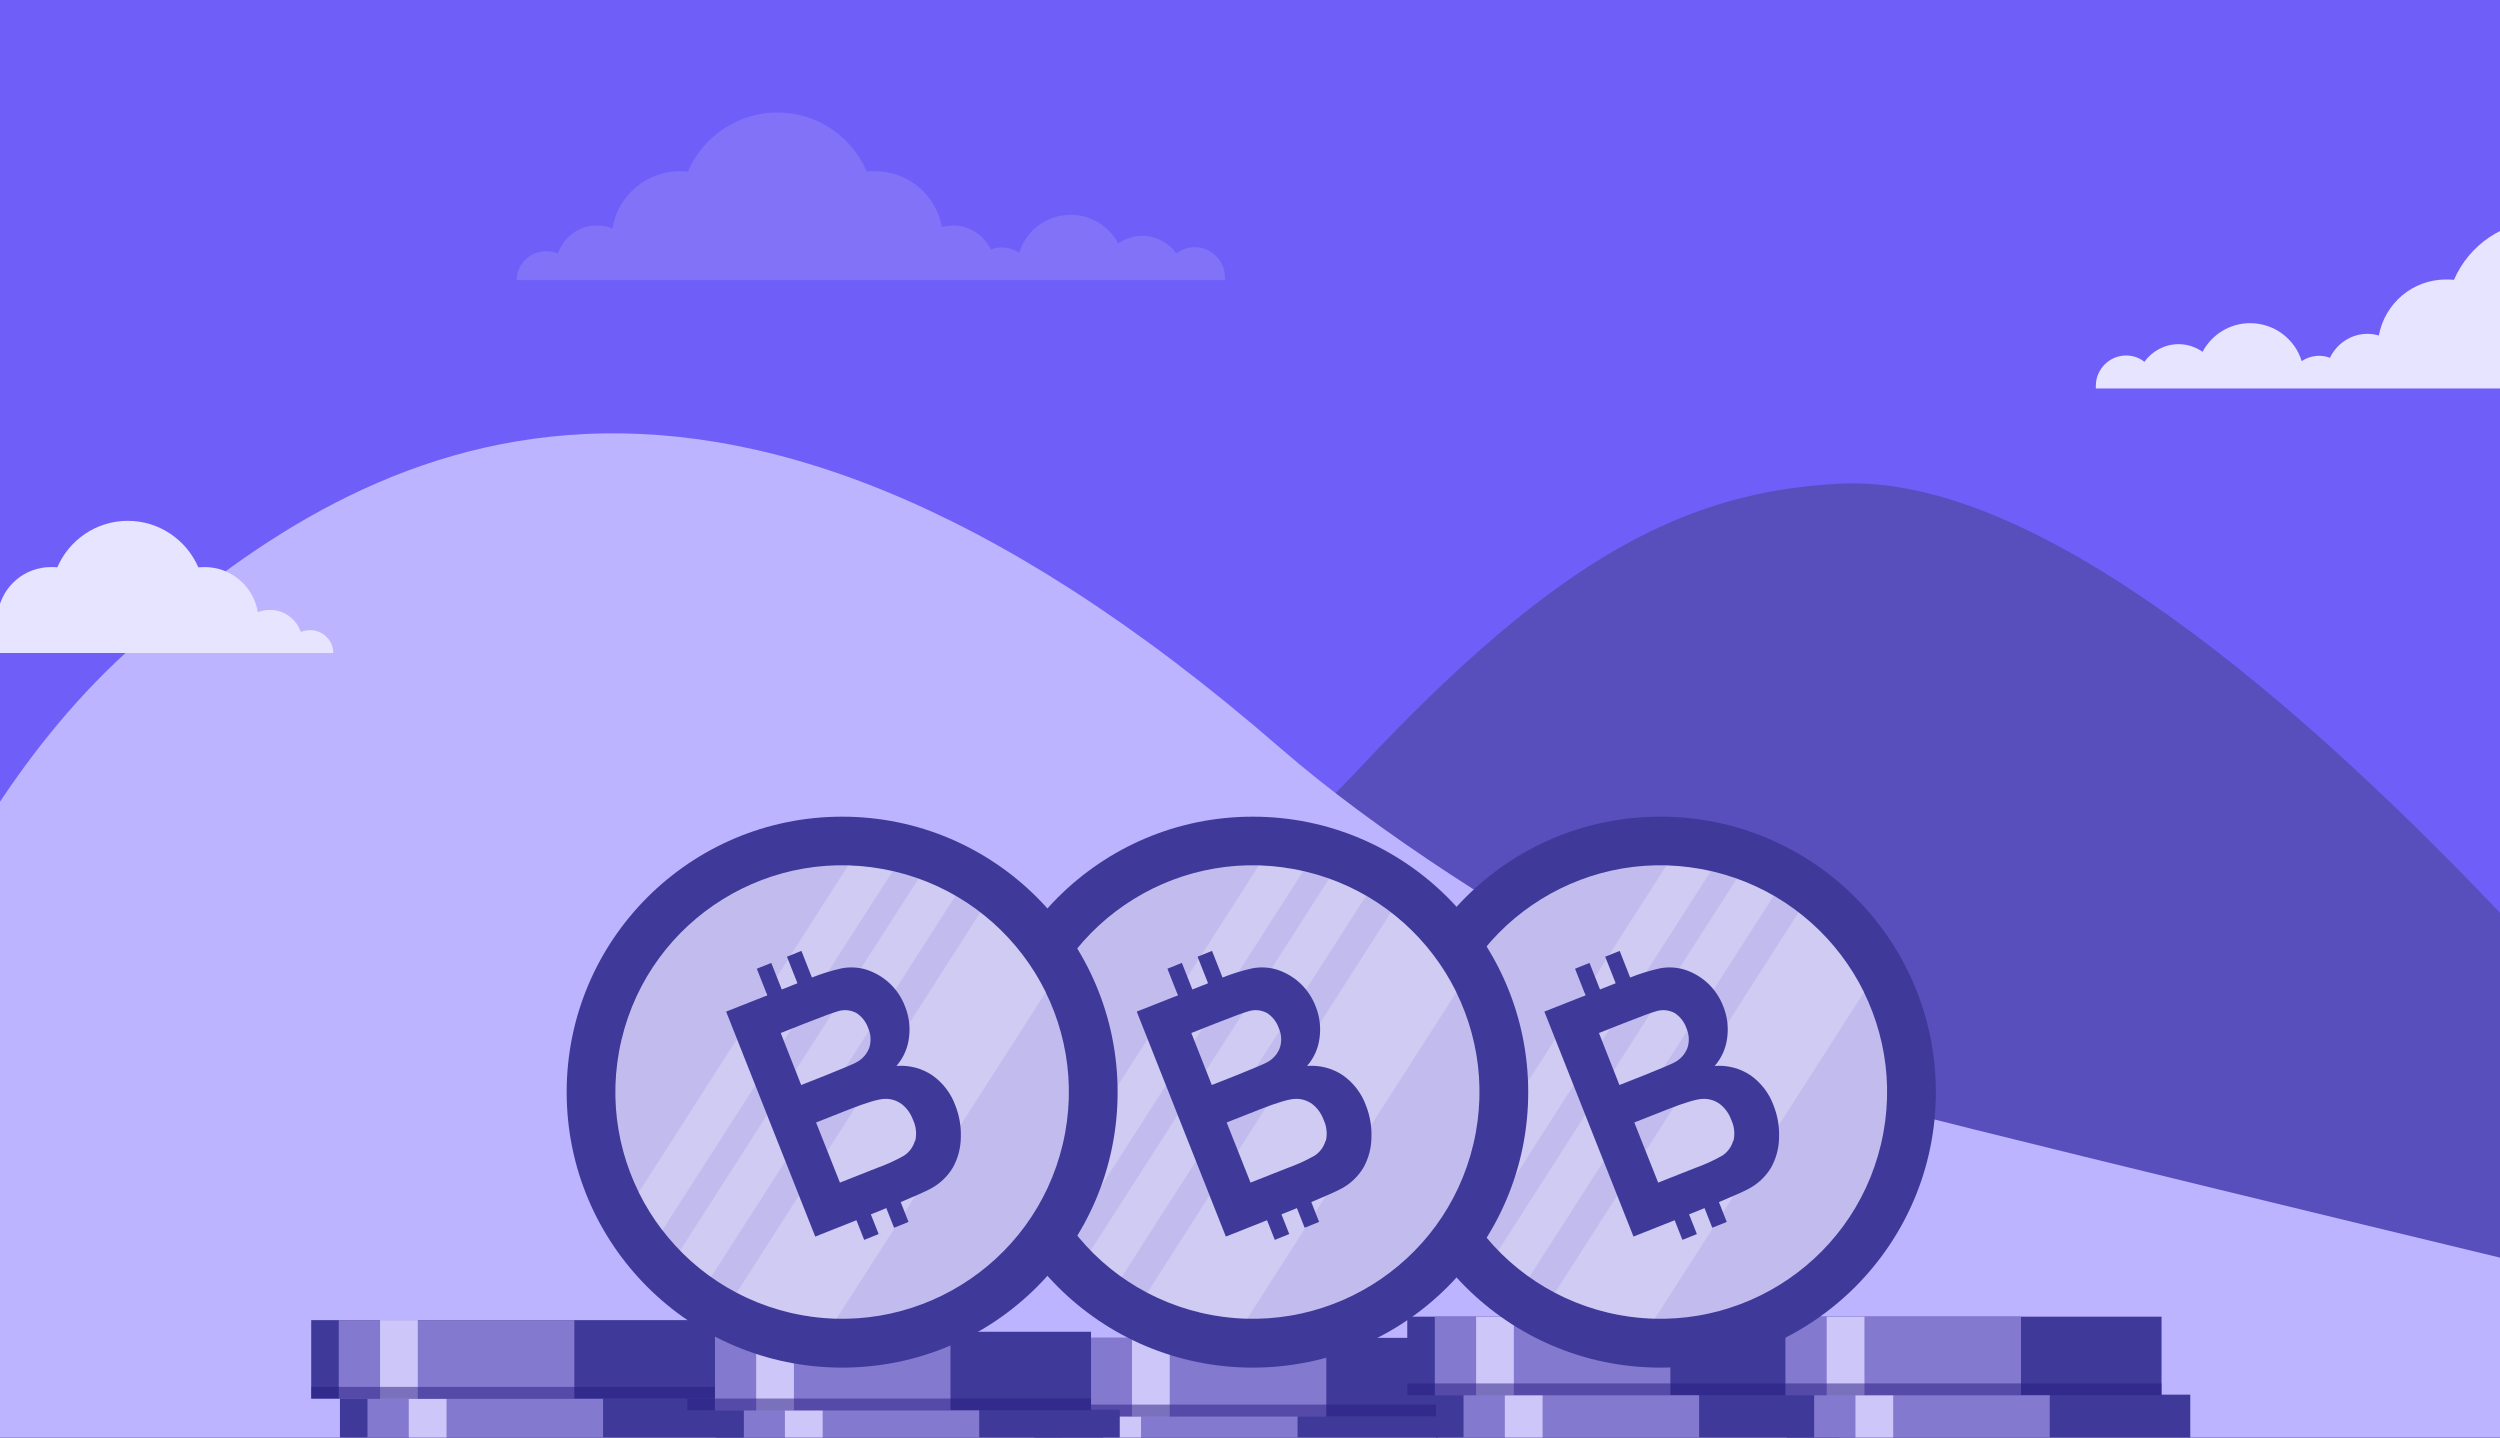 <?xml version="1.0" encoding="UTF-8"?> <svg xmlns="http://www.w3.org/2000/svg" width="600" height="345" viewBox="0 0 600 345" fill="none"><rect x="0" y="0" width="600" height="345" fill="#333333" stroke="none"/><g clip-path="url(#clip0)"><rect width="600" height="345" fill="#705EF9"></rect><path opacity="0.76" d="M696 334.376C696 334.376 535.635 111.078 441.433 116.083C404.902 118.031 374.316 133.097 326.206 184.471C284.03 229.514 218.198 271.262 201.087 279.572C170.159 294.586 116 308.16 116 308.16L135.016 368L695.461 367.772L696 334.376Z" fill="#504AA8"></path><path d="M-39 281.153C-39 281.153 -20.444 201.02 32.449 154.642C83.706 109.691 166.69 57.317 307.362 179.61C354.259 220.343 437.989 261.697 457.808 267C482.66 273.658 658 315.828 658 315.828L571.019 362.444L-14.148 406L-39 281.153Z" fill="#BCB4FE"></path><path d="M665.897 86.277C664.939 86.277 663.981 86.517 663.103 86.837C661.746 82.918 658.075 80.118 653.765 80.118C652.408 80.118 651.131 80.358 650.014 80.838C648.737 72.998 641.953 67.079 633.812 67.079C633.174 67.079 632.535 67.159 631.897 67.159C628.305 58.84 620.005 53 610.427 53C600.77 53 592.549 58.84 588.958 67.159C588.319 67.079 587.681 67.079 587.042 67.079C578.981 67.079 572.357 72.838 570.92 80.518C570.042 80.278 569.164 80.118 568.207 80.118C564.216 80.118 560.784 82.518 559.188 85.877C558.39 85.557 557.512 85.397 556.554 85.397C555.038 85.397 553.601 85.877 552.404 86.677C550.807 81.398 545.859 77.558 540.033 77.558C535.084 77.558 530.775 80.358 528.62 84.437C527.023 83.317 525.028 82.598 522.873 82.598C519.521 82.598 516.488 84.277 514.653 86.837C513.455 85.877 511.939 85.317 510.263 85.317C506.272 85.317 503 88.597 503 92.597C503 92.837 503 92.997 503 93.237H512.817H517.526H527.423H532.85H549.211H552.643H558.789H563.817H573.714H577.465H593.986H600.131H620.563H626.709H644.347H646.981H658.793H663.103H673C673 89.477 669.887 86.277 665.897 86.277Z" fill="#E7E4FF"></path><path d="M131.103 60.277C132.061 60.277 133.019 60.517 133.897 60.837C135.254 56.917 138.925 54.118 143.235 54.118C144.592 54.118 145.869 54.358 146.986 54.838C148.263 46.998 155.047 41.079 163.188 41.079C163.826 41.079 164.465 41.159 165.103 41.159C168.695 32.84 176.995 27 186.573 27C196.23 27 204.451 32.84 208.042 41.159C208.681 41.079 209.319 41.079 209.958 41.079C218.019 41.079 224.643 46.838 226.08 54.518C226.958 54.278 227.836 54.118 228.793 54.118C232.784 54.118 236.216 56.518 237.812 59.877C238.61 59.557 239.488 59.397 240.446 59.397C241.962 59.397 243.399 59.877 244.596 60.677C246.193 55.398 251.141 51.558 256.967 51.558C261.916 51.558 266.225 54.358 268.38 58.437C269.977 57.318 271.972 56.598 274.127 56.598C277.479 56.598 280.512 58.277 282.347 60.837C283.545 59.877 285.061 59.317 286.737 59.317C290.728 59.317 294 62.597 294 66.597C294 66.837 294 66.997 294 67.237H284.183H279.474H269.577H264.15H247.789H244.357H238.211H233.183H223.286H219.535H203.014H196.869H176.437H170.291H152.653H150.019H138.207H133.897H124C124 63.477 127.113 60.277 131.103 60.277Z" fill="#CCC6F9" fill-opacity="0.2"></path><path d="M74.401 151.23C73.646 151.23 72.891 151.419 72.199 151.672C71.13 148.582 68.236 146.375 64.838 146.375C63.769 146.375 62.762 146.564 61.882 146.943C60.875 140.763 55.528 136.097 49.111 136.097C48.608 136.097 48.104 136.16 47.601 136.16C44.77 129.603 38.227 125 30.678 125C23.066 125 16.586 129.603 13.755 136.16C13.252 136.097 12.748 136.097 12.245 136.097C5.891 136.097 0.669 140.637 -0.463 146.69C-1.155 146.501 -1.847 146.375 -2.602 146.375C-5.747 146.375 -8.453 148.267 -9.711 150.915C-10.34 150.663 -11.032 150.537 -11.787 150.537C-12.982 150.537 -14.115 150.915 -15.058 151.546C-16.317 147.384 -20.217 144.357 -24.809 144.357C-28.71 144.357 -32.107 146.564 -33.806 149.78C-35.064 148.897 -36.637 148.33 -38.335 148.33C-40.977 148.33 -43.368 149.654 -44.815 151.672C-45.759 150.915 -46.954 150.474 -48.275 150.474C-51.421 150.474 -54 153.059 -54 156.212C-54 156.401 -54 156.527 -54 156.716H-46.262H-42.55H-34.749H-30.471H-17.575H-14.87H-10.025H-6.062H1.739H4.696H17.718H22.562H38.668H43.512H57.415H59.491H68.802H72.199H80C80 153.752 77.546 151.23 74.401 151.23Z" fill="#E7E4FF"></path><path d="M248.266 358.633H345.146V339.798H248.266V358.633Z" fill="#3F3999"></path><path d="M254.874 358.633H311.415V339.798H254.874V358.633Z" fill="#8379CE"></path><path d="M264.786 358.633H273.846V339.798H264.786V358.633Z" fill="#CCC6F9"></path><path d="M255.161 339.915H352.042V321.08H255.161V339.915Z" fill="#3F3999"></path><path d="M261.77 339.915H318.311V321.08H261.77V339.915Z" fill="#8379CE"></path><path d="M271.682 339.915H280.741V321.08H271.682V339.915Z" fill="#CCC6F9"></path><g style="mix-blend-mode:multiply" opacity="0.5"><path d="M255.161 339.915H352.042V337.102H255.161V339.915Z" fill="#271B81"></path></g><path d="M171.86 357.179H268.741V338.343H171.86V357.179Z" fill="#3F3999"></path><path d="M178.469 357.179H235.01V338.343H178.469V357.179Z" fill="#8379CE"></path><path d="M188.381 357.179H197.44V338.343H188.381V357.179Z" fill="#CCC6F9"></path><path d="M81.587 354.385H178.468V335.55H81.587V354.385Z" fill="#3F3999"></path><path d="M88.196 354.385H144.736V335.55H88.196V354.385Z" fill="#8379CE"></path><path d="M98.108 354.385H107.167V335.55H98.108V354.385Z" fill="#CCC6F9"></path><path d="M344.641 353.555H441.521V334.719H344.641V353.555Z" fill="#3F3999"></path><path d="M351.249 353.555H407.79V334.719H351.249V353.555Z" fill="#8379CE"></path><path d="M361.161 353.555H370.221V334.719H361.161V353.555Z" fill="#CCC6F9"></path><path d="M428.786 353.555H525.667V334.719H428.786V353.555Z" fill="#3F3999"></path><path d="M435.395 353.555H491.936V334.719H435.395V353.555Z" fill="#8379CE"></path><path d="M445.307 353.555H454.366V334.719H445.307V353.555Z" fill="#CCC6F9"></path><path d="M164.965 338.458H261.846V319.623H164.965V338.458Z" fill="#3F3999"></path><path d="M171.574 338.458H228.114V319.623H171.574V338.458Z" fill="#8379CE"></path><path d="M181.486 338.458H190.545V319.623H181.486V338.458Z" fill="#CCC6F9"></path><g style="mix-blend-mode:multiply" opacity="0.5"><path d="M164.965 338.458H261.846V335.646H164.965V338.458Z" fill="#271B81"></path></g><path d="M74.691 335.667H171.572V316.832H74.691V335.667Z" fill="#3F3999"></path><path d="M81.3 335.667H137.84V316.832H81.3V335.667Z" fill="#8379CE"></path><path d="M91.212 335.667H100.271V316.832H91.212V335.667Z" fill="#CCC6F9"></path><g style="mix-blend-mode:multiply" opacity="0.5"><path d="M74.691 335.667H171.572V332.855H74.691V335.667Z" fill="#271B81"></path></g><path d="M337.745 334.835H434.626V316H337.745V334.835Z" fill="#3F3999"></path><path d="M344.354 334.835H400.895V316H344.354V334.835Z" fill="#8379CE"></path><path d="M354.266 334.835H363.325V316H354.266V334.835Z" fill="#CCC6F9"></path><g style="mix-blend-mode:multiply" opacity="0.5"><path d="M337.745 334.835H434.626V332.023H337.745V334.835Z" fill="#271B81"></path></g><path d="M421.891 334.835H518.771V316H421.891V334.835Z" fill="#3F3999"></path><path d="M428.499 334.835H485.04V316H428.499V334.835Z" fill="#8379CE"></path><path d="M438.411 334.835H447.471V316H438.411V334.835Z" fill="#CCC6F9"></path><g style="mix-blend-mode:multiply" opacity="0.5"><path d="M421.891 334.835H518.771V332.023H421.891V334.835Z" fill="#271B81"></path></g><path d="M398.491 328.227C435.004 328.227 464.604 298.627 464.604 262.114C464.604 225.6 435.004 196 398.491 196C361.977 196 332.377 225.6 332.377 262.114C332.377 298.627 361.977 328.227 398.491 328.227Z" fill="#3F3999"></path><path d="M451.441 274.586C458.343 245.339 440.23 216.034 410.983 209.131C381.736 202.228 352.431 220.342 345.528 249.588C338.625 278.835 356.739 308.14 385.985 315.043C415.232 321.946 444.538 303.833 451.441 274.586Z" fill="#C2BCEE"></path><path opacity="0.22" d="M416.815 210.881L359.59 300.134C361.874 302.474 364.367 304.601 367.037 306.489L425.69 214.997C422.862 213.358 419.892 211.981 416.815 210.881V210.881ZM431.639 218.986L373.182 310.254C380.582 314.157 388.784 316.294 397.147 316.498L447.387 238.108C443.672 230.611 438.284 224.069 431.639 218.986V218.986ZM399.891 207.788L349.665 286.177C351.252 289.393 353.151 292.445 355.334 295.29L410.571 209.145C407.066 208.328 403.488 207.859 399.891 207.746V207.788Z" fill="white"></path><path d="M420.144 258.084C417.608 256.377 414.568 255.583 411.521 255.83C413.164 253.953 414.207 251.627 414.517 249.153C414.885 246.557 414.557 243.909 413.565 241.482C412.769 239.398 411.51 237.523 409.883 235.997C408.256 234.472 406.303 233.336 404.172 232.677C402.271 232.12 400.265 232.029 398.321 232.411C395.905 232.952 393.536 233.687 391.238 234.609L388.718 228.211L385.247 229.611L387.766 235.98L384.001 237.478L381.481 231.095L378.01 232.495L380.529 238.878L370.646 242.784L392.036 296.775L401.919 292.855L403.78 297.572L407.252 296.173L405.376 291.441L408.176 290.321L409.086 289.943L410.947 294.661L414.419 293.261L412.543 288.502C416.127 287.004 418.506 285.94 419.626 285.338C421.874 284.169 423.754 282.401 425.058 280.229C426.282 278.026 426.941 275.554 426.975 273.034C427.076 270.384 426.623 267.743 425.646 265.279C424.584 262.378 422.665 259.869 420.144 258.084ZM383.749 247.921L389.264 245.737C393.8 243.945 396.557 242.938 397.565 242.672C399.025 242.24 400.596 242.407 401.933 243.134C403.241 243.987 404.227 245.253 404.732 246.731C405.408 248.235 405.498 249.937 404.984 251.504C404.411 253.005 403.304 254.241 401.877 254.976C401.009 255.452 398.713 256.376 394.961 257.916L388.662 260.407L383.749 247.921ZM415.945 273.832C415.527 275.292 414.591 276.551 413.313 277.373C411.246 278.537 409.082 279.521 406.846 280.313L397.957 283.826L392.232 269.394L400.001 266.329C404.368 264.593 407.313 263.725 408.834 263.725C410.264 263.695 411.663 264.143 412.809 264.999C414.028 265.968 414.954 267.257 415.483 268.722C416.242 270.313 416.435 272.116 416.029 273.832H415.945Z" fill="#3F3999"></path><path d="M300.66 328.227C337.173 328.227 366.773 298.627 366.773 262.114C366.773 225.6 337.173 196 300.66 196C264.146 196 234.546 225.6 234.546 262.114C234.546 298.627 264.146 328.227 300.66 328.227Z" fill="#3F3999"></path><path d="M353.611 274.586C360.514 245.339 342.401 216.034 313.154 209.131C283.907 202.228 254.602 220.342 247.699 249.588C240.796 278.835 258.909 308.14 288.156 315.043C317.403 321.946 346.709 303.833 353.611 274.586Z" fill="#C2BCEE"></path><path opacity="0.22" d="M318.984 210.881L261.759 300.134C264.043 302.474 266.535 304.601 269.206 306.489L327.858 214.997C325.031 213.358 322.061 211.981 318.984 210.881V210.881ZM333.808 218.986L275.351 310.254C282.751 314.157 290.953 316.294 299.316 316.498L349.556 238.108C345.841 230.611 340.453 224.069 333.808 218.986V218.986ZM302.06 207.788L251.834 286.177C253.421 289.393 255.32 292.445 257.503 295.29L312.74 209.145C309.235 208.328 305.657 207.859 302.06 207.746V207.788Z" fill="white"></path><path d="M322.314 258.084C319.778 256.377 316.738 255.583 313.691 255.83C315.334 253.953 316.377 251.627 316.687 249.153C317.055 246.557 316.726 243.909 315.735 241.482C314.939 239.398 313.68 237.523 312.053 235.997C310.426 234.472 308.473 233.336 306.342 232.677C304.441 232.12 302.434 232.029 300.491 232.411C298.075 232.952 295.706 233.687 293.408 234.609L290.888 228.211L287.417 229.611L289.936 235.98L286.171 237.478L283.651 231.095L280.179 232.495L282.699 238.878L272.816 242.784L294.206 296.775L304.088 292.855L305.95 297.572L309.422 296.173L307.546 291.441L310.346 290.321L311.256 289.943L313.117 294.661L316.589 293.261L314.713 288.502C318.297 287.004 320.676 285.94 321.796 285.338C324.044 284.169 325.924 282.401 327.228 280.229C328.452 278.026 329.111 275.554 329.145 273.034C329.246 270.384 328.793 267.743 327.816 265.279C326.754 262.378 324.835 259.869 322.314 258.084ZM285.919 247.921L291.434 245.737C295.97 243.945 298.727 242.938 299.735 242.672C301.195 242.24 302.765 242.407 304.102 243.134C305.411 243.987 306.397 245.253 306.902 246.731C307.578 248.235 307.667 249.937 307.154 251.504C306.581 253.005 305.474 254.241 304.047 254.976C303.179 255.452 300.883 256.376 297.131 257.916L290.832 260.407L285.919 247.921ZM318.115 273.832C317.697 275.292 316.761 276.551 315.483 277.373C313.416 278.537 311.252 279.521 309.016 280.313L300.127 283.826L294.402 269.394L302.171 266.329C306.538 264.593 309.482 263.725 311.004 263.725C312.434 263.695 313.833 264.143 314.979 264.999C316.198 265.968 317.124 267.257 317.653 268.722C318.412 270.313 318.605 272.116 318.199 273.832H318.115Z" fill="#3F3999"></path><path d="M202.114 328.227C238.627 328.227 268.228 298.627 268.228 262.114C268.228 225.6 238.627 196 202.114 196C165.6 196 136 225.6 136 262.114C136 298.627 165.6 328.227 202.114 328.227Z" fill="#3F3999"></path><path d="M255.065 274.586C261.967 245.339 243.854 216.034 214.607 209.131C185.36 202.228 156.055 220.342 149.152 249.588C142.249 278.835 160.363 308.14 189.61 315.043C218.856 321.946 248.162 303.833 255.065 274.586Z" fill="#C2BCEE"></path><path opacity="0.22" d="M220.437 210.881L163.212 300.134C165.496 302.474 167.989 304.601 170.659 306.489L229.312 214.997C226.485 213.358 223.514 211.981 220.437 210.881V210.881ZM235.261 218.986L176.805 310.254C184.204 314.157 192.407 316.294 200.77 316.498L251.009 238.108C247.295 230.611 241.907 224.069 235.261 218.986V218.986ZM203.513 207.788L153.288 286.177C154.875 289.393 156.774 292.445 158.957 295.29L214.194 209.145C210.689 208.328 207.111 207.859 203.513 207.746V207.788Z" fill="white"></path><path d="M223.768 258.084C221.232 256.377 218.192 255.583 215.145 255.83C216.788 253.953 217.831 251.627 218.141 249.153C218.509 246.557 218.181 243.909 217.189 241.482C216.393 239.398 215.134 237.523 213.507 235.997C211.88 234.472 209.927 233.336 207.796 232.677C205.895 232.12 203.889 232.029 201.945 232.411C199.529 232.952 197.16 233.687 194.862 234.609L192.342 228.211L188.871 229.611L191.39 235.98L187.625 237.478L185.105 231.095L181.634 232.495L184.153 238.878L174.271 242.784L195.66 296.775L205.543 292.855L207.404 297.572L210.876 296.173L209 291.441L211.8 290.321L212.71 289.943L214.571 294.661L218.043 293.261L216.167 288.502C219.751 287.004 222.131 285.94 223.25 285.338C225.498 284.169 227.378 282.401 228.682 280.229C229.906 278.026 230.565 275.554 230.599 273.034C230.7 270.384 230.247 267.743 229.27 265.279C228.208 262.378 226.289 259.869 223.768 258.084ZM187.373 247.921L192.888 245.737C197.424 243.945 200.181 242.938 201.189 242.672C202.649 242.24 204.22 242.407 205.557 243.134C206.865 243.987 207.851 245.253 208.356 246.731C209.032 248.235 209.122 249.937 208.608 251.504C208.035 253.005 206.929 254.241 205.501 254.976C204.633 255.452 202.337 256.376 198.585 257.916L192.286 260.407L187.373 247.921ZM219.569 273.832C219.151 275.292 218.215 276.551 216.937 277.373C214.87 278.537 212.706 279.521 210.47 280.313L201.581 283.826L195.856 269.394L203.625 266.329C207.992 264.593 210.937 263.725 212.458 263.725C213.888 263.695 215.287 264.143 216.433 264.999C217.652 265.968 218.578 267.257 219.107 268.722C219.866 270.313 220.059 272.116 219.653 273.832H219.569Z" fill="#3F3999"></path></g><defs><clipPath id="clip0"><rect width="600" height="345" fill="white"></rect></clipPath></defs></svg> 